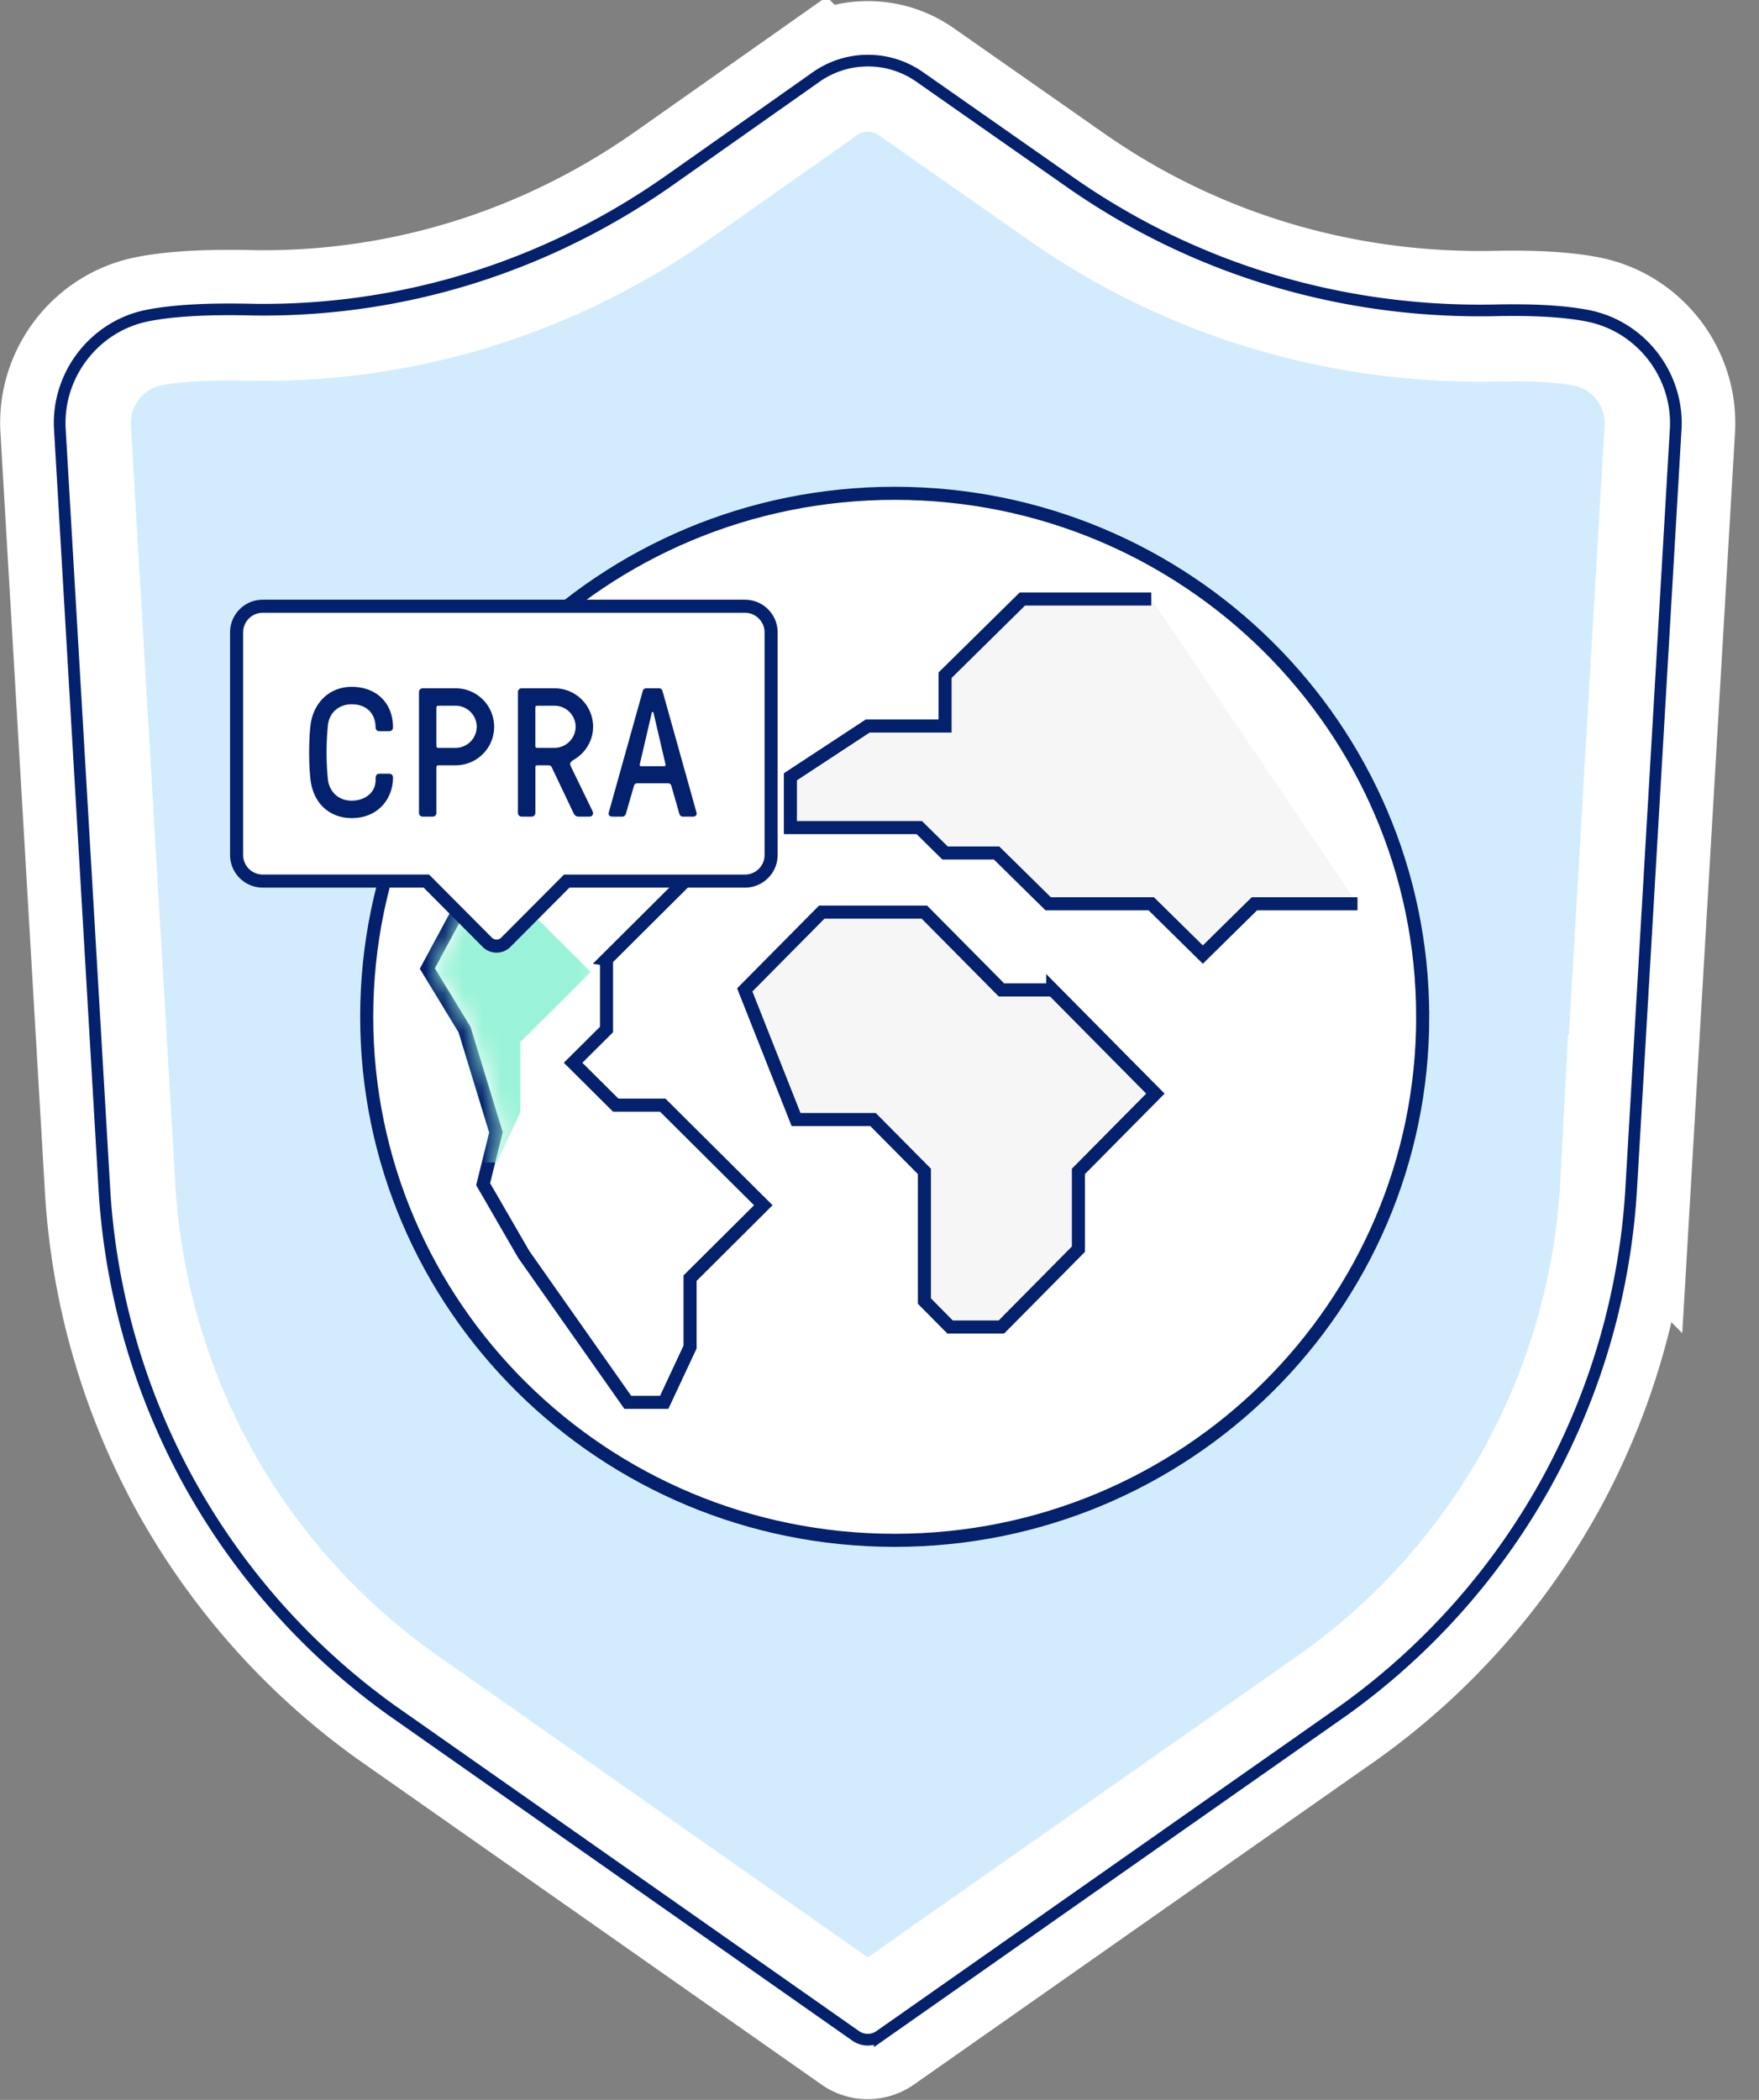 <svg xmlns="http://www.w3.org/2000/svg" width="93" height="111" fill="none" viewBox="0 0 93 111"><rect x="0" y="0" width="93" height="111" fill="#808080" stroke="none"/><path fill="#D2ECFE" fill-rule="evenodd" stroke="#fff" stroke-width="6.907" d="M45.417 107.362 20.86 90.139a36.362 36.362 0 0 1-10.671-12.06 36.441 36.441 0 0 1-4.38-15.502l-2.34-39.935c-.144-2.685 1.726-5.115 4.352-5.651 1.07-.22 2.518-.33 4.3-.33.326 0 .664.003 1.004.01.263.006.53.01.793.01 7.763 0 15.26-2.393 21.684-6.918l7.717-5.436a4.438 4.438 0 0 1 2.569-.815 4.44 4.44 0 0 1 2.557.807l7.949 5.562c6.395 4.475 13.963 6.84 21.882 6.84.276 0 .556-.003.836-.008.314-.007.62-.01.912-.01 1.591 0 2.9.1 3.89.299 2.636.528 4.515 2.958 4.371 5.65l-2.34 39.935a36.419 36.419 0 0 1-4.379 15.492 36.325 36.325 0 0 1-10.66 12.051l-24.57 17.232a.797.797 0 0 1-.919 0Z" clip-rule="evenodd"/><path stroke="#03216C" stroke-width=".617" d="M45.24 107.615 20.68 90.389A36.667 36.667 0 0 1 9.92 78.226a36.748 36.748 0 0 1-4.417-15.63l-2.34-39.938c-.152-2.837 1.824-5.403 4.597-5.97 1.096-.223 2.562-.336 4.362-.336.329 0 .669.004 1.01.01.261.007.527.01.787.01 7.7 0 15.135-2.373 21.507-6.861l7.717-5.436a4.746 4.746 0 0 1 2.746-.871c.979-.001 1.934.3 2.735.862l7.949 5.562c6.342 4.44 13.848 6.785 21.704 6.785.273 0 .553-.003.83-.009.317-.007.626-.01.918-.01 1.61 0 2.94.102 3.951.305 2.787.56 4.77 3.125 4.62 5.971l-2.34 39.933a36.726 36.726 0 0 1-4.418 15.623 36.642 36.642 0 0 1-10.753 12.157l-24.57 17.232a1.107 1.107 0 0 1-1.273 0Z"/><mask id="a" width="86" height="105" x="3" y="3" maskUnits="userSpaceOnUse" style="mask-type:luminance"><path fill="#fff" fill-rule="evenodd" d="M45.415 107.361 20.858 90.139a36.36 36.36 0 0 1-10.671-12.06 36.441 36.441 0 0 1-4.38-15.502l-2.34-39.935c-.144-2.685 1.726-5.116 4.352-5.651 1.07-.22 2.518-.33 4.3-.33.325 0 .664.003 1.004.01.263.006.53.009.793.009 7.763 0 15.26-2.392 21.684-6.917l7.717-5.436a4.438 4.438 0 0 1 2.568-.815 4.44 4.44 0 0 1 2.558.806l7.949 5.563c6.395 4.475 13.963 6.84 21.882 6.84.275 0 .556-.003.836-.009.314-.007.62-.01.912-.01 1.591 0 2.9.1 3.89.3 2.636.528 4.515 2.957 4.371 5.65l-2.34 39.935a36.42 36.42 0 0 1-4.379 15.492 36.325 36.325 0 0 1-10.66 12.051l-24.57 17.231a.79.79 0 0 1-.919 0Z" clip-rule="evenodd"/></mask><g mask="url(#a)"><path fill="#fff" d="M75.22 53.748c0 15.284-12.499 27.673-27.917 27.673-15.416 0-27.915-12.39-27.915-27.673 0-15.283 12.498-27.672 27.915-27.672 15.418 0 27.916 12.389 27.916 27.672Z"/><path stroke="#03216C" stroke-width=".691" d="M75.22 53.748c0 15.284-12.499 27.673-27.917 27.673-15.416 0-27.915-12.39-27.915-27.673 0-15.283 12.498-27.672 27.915-27.672 15.418 0 27.916 12.389 27.916 27.672Z"/></g><mask id="b" width="86" height="105" x="3" y="3" maskUnits="userSpaceOnUse" style="mask-type:luminance"><path fill="#fff" fill-rule="evenodd" d="M45.415 107.361 20.858 90.139a36.36 36.36 0 0 1-10.671-12.06 36.441 36.441 0 0 1-4.38-15.502l-2.34-39.935c-.144-2.685 1.726-5.116 4.352-5.651 1.07-.22 2.518-.33 4.3-.33.325 0 .664.003 1.004.01.263.006.53.009.793.009 7.763 0 15.26-2.392 21.684-6.917l7.717-5.436a4.438 4.438 0 0 1 2.568-.815 4.44 4.44 0 0 1 2.558.806l7.949 5.563c6.395 4.475 13.963 6.84 21.882 6.84.275 0 .556-.003.836-.009.314-.007.62-.01.912-.01 1.591 0 2.9.1 3.89.3 2.636.528 4.515 2.957 4.371 5.65l-2.34 39.935a36.42 36.42 0 0 1-4.379 15.492 36.325 36.325 0 0 1-10.66 12.051l-24.57 17.231a.79.79 0 0 1-.919 0Z" clip-rule="evenodd"/></mask><g mask="url(#b)"><path fill="#F6F6F6" d="M60.87 31.663h-6.816l-4.087 4.028v2.685h-4.09l-4.088 2.685v2.685h6.814l1.363 1.343h2.725l2.727 2.685h5.451l2.726 2.685 2.726-2.685h5.451"/><path stroke="#03216C" stroke-width=".691" d="M60.87 31.663h-6.816l-4.087 4.028v2.685h-4.09l-4.088 2.685v2.685h6.814l1.363 1.343h2.725l2.727 2.685h5.451l2.726 2.685 2.726-2.685h5.451"/></g><mask id="c" width="86" height="105" x="3" y="3" maskUnits="userSpaceOnUse" style="mask-type:luminance"><path fill="#fff" fill-rule="evenodd" d="M45.415 107.361 20.858 90.139a36.36 36.36 0 0 1-10.671-12.06 36.441 36.441 0 0 1-4.38-15.502l-2.34-39.935c-.144-2.685 1.726-5.116 4.352-5.651 1.07-.22 2.518-.33 4.3-.33.325 0 .664.003 1.004.01.263.006.53.009.793.009 7.763 0 15.26-2.392 21.684-6.917l7.717-5.436a4.438 4.438 0 0 1 2.568-.815 4.44 4.44 0 0 1 2.558.806l7.949 5.563c6.395 4.475 13.963 6.84 21.882 6.84.275 0 .556-.003.836-.009.314-.007.62-.01.912-.01 1.591 0 2.9.1 3.89.3 2.636.528 4.515 2.957 4.371 5.65l-2.34 39.935a36.42 36.42 0 0 1-4.379 15.492 36.325 36.325 0 0 1-10.66 12.051l-24.57 17.231a.79.79 0 0 1-.919 0Z" clip-rule="evenodd"/></mask><g mask="url(#c)"><path fill="#F6F6F6" stroke="#03216C" stroke-width=".691" d="M55.659 52.326h-2.713l-4.073-4.111h-5.427l-4.07 4.111 2.713 6.853h4.07l2.715 2.74v6.855l1.356 1.37h2.715l4.071-4.112V61.92l4.07-4.112-5.427-5.482Z"/></g><mask id="d" width="86" height="105" x="3" y="3" maskUnits="userSpaceOnUse" style="mask-type:luminance"><path fill="#fff" fill-rule="evenodd" d="M45.415 107.361 20.858 90.139a36.36 36.36 0 0 1-10.671-12.06 36.441 36.441 0 0 1-4.38-15.502l-2.34-39.935c-.144-2.685 1.726-5.116 4.352-5.651 1.07-.22 2.518-.33 4.3-.33.325 0 .664.003 1.004.01.263.006.53.009.793.009 7.763 0 15.26-2.392 21.684-6.917l7.717-5.436a4.438 4.438 0 0 1 2.568-.815 4.44 4.44 0 0 1 2.558.806l7.949 5.563c6.395 4.475 13.963 6.84 21.882 6.84.275 0 .556-.003.836-.009.314-.007.62-.01.912-.01 1.591 0 2.9.1 3.89.3 2.636.528 4.515 2.957 4.371 5.65l-2.34 39.935a36.42 36.42 0 0 1-4.379 15.492 36.325 36.325 0 0 1-10.66 12.051l-24.57 17.231a.79.79 0 0 1-.919 0Z" clip-rule="evenodd"/></mask><g mask="url(#d)"><path stroke="#03216C" stroke-width=".691" d="M32.067 50.712v3.708L30.3 56.176l2.254 2.241h2.485l5.318 5.291-3.872 3.854v3.641l-1.368 2.924h-1.925l-.104-.147-5.394-7.668-2.15-3.717.678-2.737-1.663-5.438-1.966-3.224 5.193-9.629h2.834l5.318 5.291-3.872 3.854Z"/><mask id="e" width="18" height="33" x="22" y="41" maskUnits="userSpaceOnUse" style="mask-type:luminance"><path fill="#fff" fill-rule="evenodd" d="M27.993 41.914h2.487l4.97 4.945-3.728 3.709v3.71l-1.91 1.899 2.6 2.586h2.486l4.97 4.946-3.727 3.709v3.71l-1.242 2.654h-1.527l-5.378-7.642-2.08-3.597.667-2.695-1.702-5.57-1.886-3.092 5-9.273v.001Z" clip-rule="evenodd"/></mask><g mask="url(#e)"><path fill="#9AF3D8" fill-rule="evenodd" d="M19.36 29.58h2.488l4.97 4.945-3.728 3.71v3.709l-1.91 1.9 2.6 2.587h2.486l4.97 4.944-3.727 3.71v3.709l-1.242 2.655H24.74l-5.378-7.642-2.08-3.597.667-2.695-1.702-5.571-1.887-3.091 5.002-9.273h-.001Z" clip-rule="evenodd"/></g></g><mask id="f" width="86" height="105" x="3" y="3" maskUnits="userSpaceOnUse" style="mask-type:luminance"><path fill="#fff" fill-rule="evenodd" d="M45.415 107.361 20.858 90.139a36.36 36.36 0 0 1-10.671-12.06 36.441 36.441 0 0 1-4.38-15.502l-2.34-39.935c-.144-2.685 1.726-5.116 4.352-5.651 1.07-.22 2.518-.33 4.3-.33.325 0 .664.003 1.004.01.263.006.53.009.793.009 7.763 0 15.26-2.392 21.684-6.917l7.717-5.436a4.438 4.438 0 0 1 2.568-.815 4.44 4.44 0 0 1 2.558.806l7.949 5.563c6.395 4.475 13.963 6.84 21.882 6.84.275 0 .556-.003.836-.009.314-.007.62-.01.912-.01 1.591 0 2.9.1 3.89.3 2.636.528 4.515 2.957 4.371 5.65l-2.34 39.935a36.42 36.42 0 0 1-4.379 15.492 36.325 36.325 0 0 1-10.66 12.051l-24.57 17.231a.79.79 0 0 1-.919 0Z" clip-rule="evenodd"/></mask><g mask="url(#f)"><path fill="#000" d="M39.387 32.046c.763 0 1.382.62 1.382 1.383v11.764c0 .763-.619 1.381-1.382 1.381h-9.423l-3.222 3.234a.692.692 0 0 1-.979 0l-3.222-3.235H13.89a1.381 1.381 0 0 1-1.381-1.38V33.429c0-.763.618-1.383 1.38-1.383h25.498Z"/><path fill="#fff" fill-rule="evenodd" stroke="#03216C" stroke-width=".691" d="M39.387 32.046c.763 0 1.382.62 1.382 1.383v11.764c0 .763-.619 1.381-1.382 1.381h-9.423l-3.222 3.234a.692.692 0 0 1-.979 0l-3.222-3.235H13.89a1.381 1.381 0 0 1-1.381-1.38V33.429c0-.763.618-1.383 1.38-1.383h25.498Z" clip-rule="evenodd"/></g><path fill="#03216C" d="M18.599 42.323c.649 0 1.26-.387 1.26-1.095 0-.145 0-.33.193-.33h.533a.194.194 0 0 1 .194.195c0 1.133-.794 2.151-2.18 2.151-1.163 0-2.026-.766-2.18-2.016-.098-.785-.098-2.132 0-2.907.125-1.056.9-2.015 2.18-2.015 1.26 0 2.18.814 2.18 2.15a.194.194 0 0 1-.194.195h-.533a.193.193 0 0 1-.194-.194c0-.64-.377-1.221-1.26-1.23-.63 0-1.172.387-1.259 1.094a14.573 14.573 0 0 0 0 2.907c.078.572.504 1.095 1.26 1.095Zm4.475-1.773v2.423a.194.194 0 0 1-.194.194h-.533a.194.194 0 0 1-.194-.194v-6.396a.193.193 0 0 1 .194-.194h1.744a2.035 2.035 0 0 1 0 4.07h-.92c-.058 0-.097.039-.097.097Zm1.017-3.246h-.92c-.058 0-.097.038-.097.097v2.035c0 .058.039.096.097.096h.92a1.127 1.127 0 0 0 1.115-1.114 1.12 1.12 0 0 0-1.114-1.114Zm5.232 0H28.4c-.058 0-.097.038-.097.097v2.035c0 .058.039.096.097.096h.92a1.127 1.127 0 0 0 1.115-1.114 1.12 1.12 0 0 0-1.113-1.114Zm-.33 3.15h-.591c-.058 0-.097.038-.097.096v2.423a.194.194 0 0 1-.194.194h-.533a.194.194 0 0 1-.194-.194v-6.396a.193.193 0 0 1 .194-.194h1.745a2.037 2.037 0 0 1 2.035 2.035c0 .737-.417 1.386-1.008 1.735-.185.106-.252.194-.165.368l1.143 2.355c.068.145.01.29-.184.29h-.542c-.155 0-.223-.077-.282-.193l-1.143-2.404c-.029-.058-.076-.116-.184-.116Zm4.524 1.084-.427 1.483c-.029.087-.097.145-.185.145h-.532c-.155 0-.213-.106-.194-.193l1.803-6.444a.186.186 0 0 1 .184-.146h.678c.088 0 .165.058.184.145l1.803 6.445c.02.087-.039.194-.194.194h-.533c-.088 0-.155-.059-.185-.146l-.425-1.483c-.02-.087-.097-.135-.185-.135H33.7a.185.185 0 0 0-.184.136Zm.94-3.847-.63 2.704c-.02.077.02.107.077.107h1.202c.058 0 .097-.03.078-.107l-.63-2.704c-.01-.038-.02-.058-.04-.058h-.018c-.02 0-.03.02-.04.058Z"/></svg>